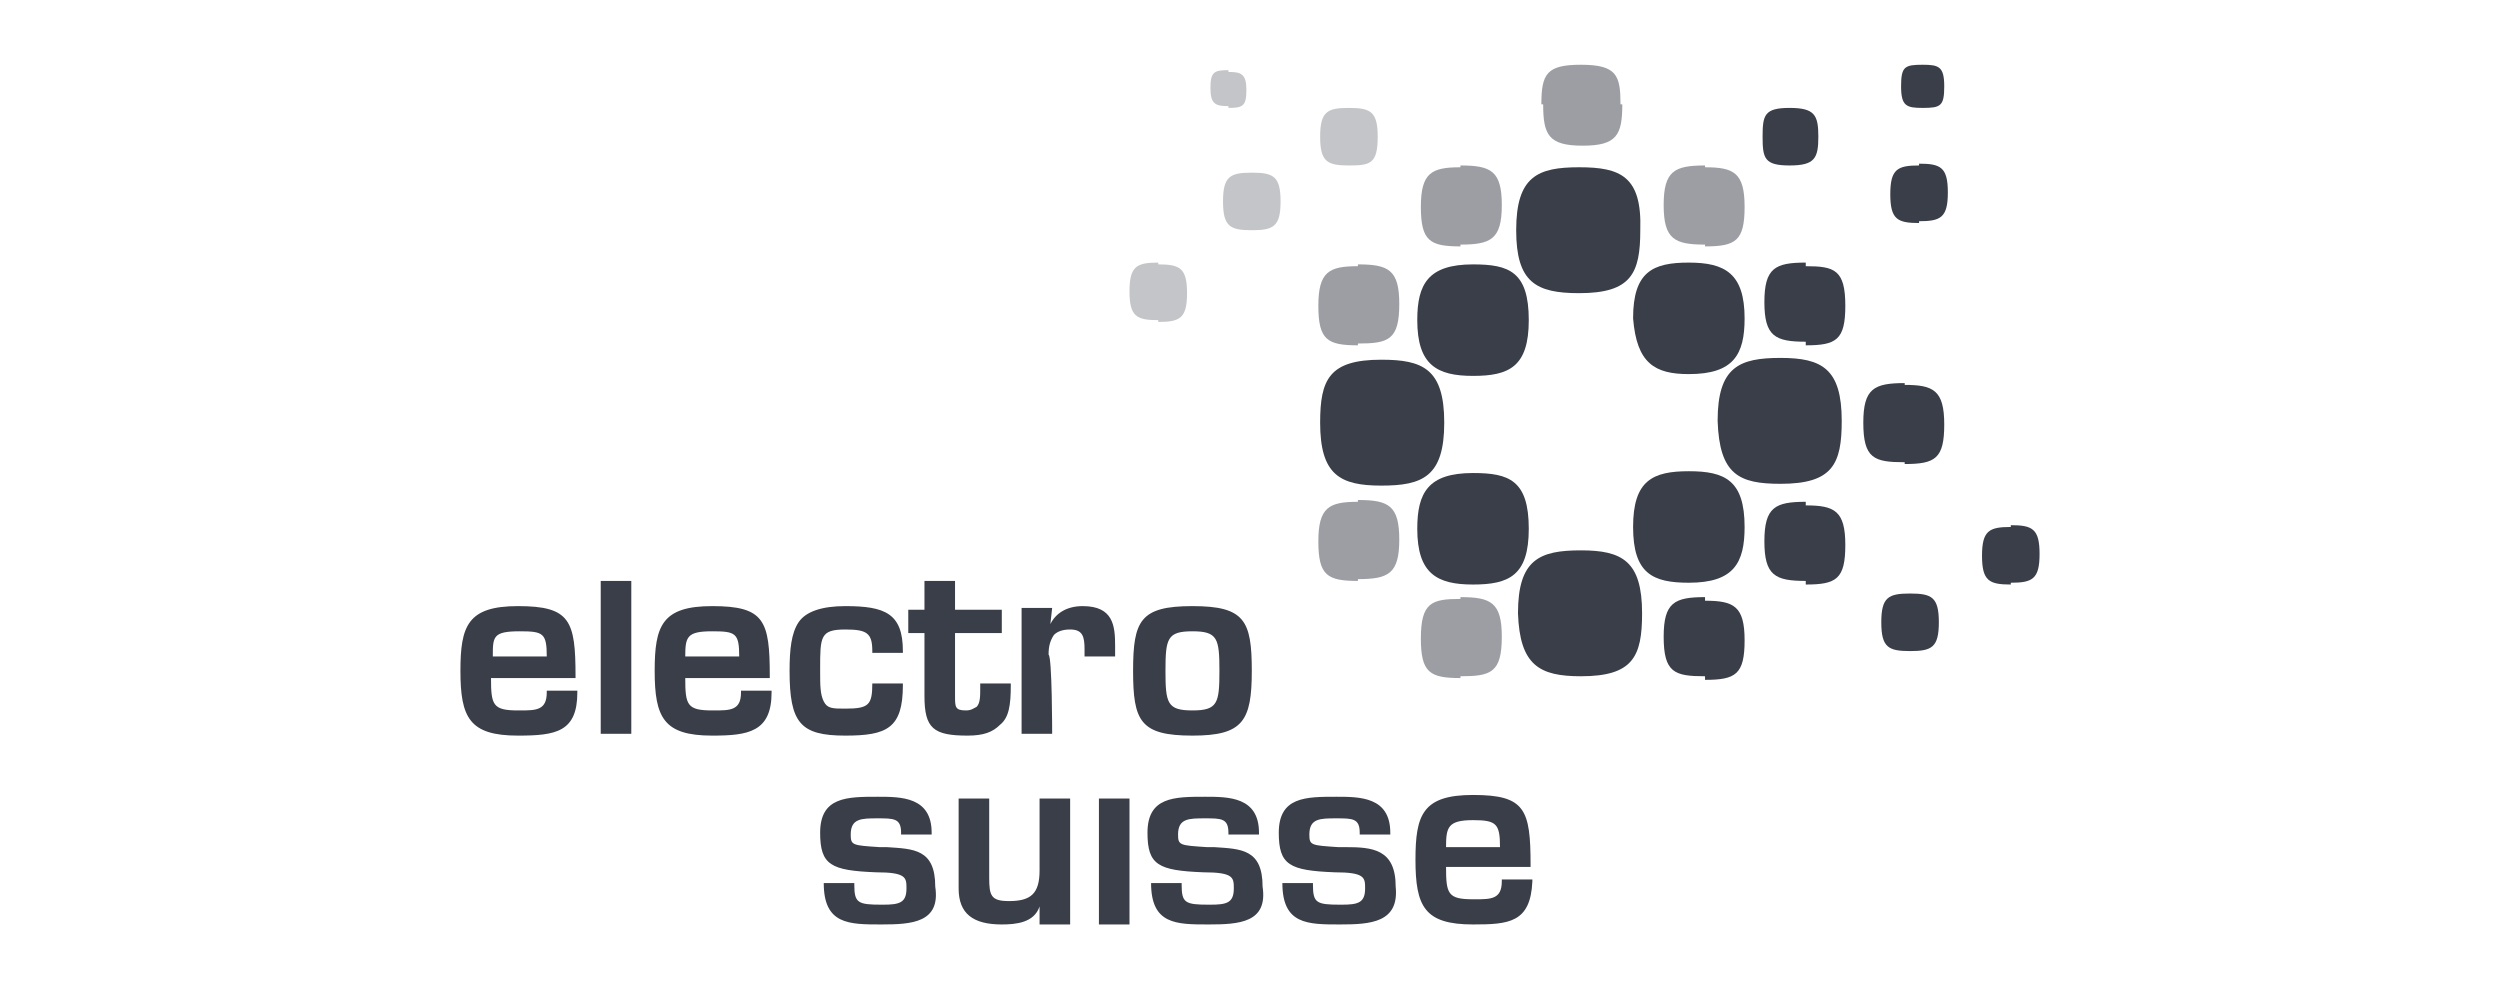 <?xml version="1.0" encoding="UTF-8"?>
<!-- Generator: Adobe Illustrator 27.4.0, SVG Export Plug-In . SVG Version: 6.00 Build 0)  -->
<svg xmlns="http://www.w3.org/2000/svg" xmlns:xlink="http://www.w3.org/1999/xlink" version="1.1" id="Layer_1" x="0px" y="0px" viewBox="0 0 139 55" style="enable-background:new 0 0 139 55;" xml:space="preserve">
<style type="text/css">
	.st0{fill:#3A3E48;}
	.st1{opacity:0.5;fill:#3A3E48;enable-background:new    ;}
	.st2{opacity:0.3;fill:#3A3E48;enable-background:new    ;}
</style>
<g>
	<path class="st0" d="M80.4,47.1h3c0-1.3-0.2-1.5-1.5-1.5C80.5,45.6,80.4,46,80.4,47.1 M62.8,51.4h-1.7v-7h1.7V51.4z M49,51.4   c-1.8,0-3.2,0-3.2-2.3l0,0h1.7v0.1c0,1,0.2,1.1,1.5,1.1h0.1c0.9,0,1.3-0.1,1.3-0.9c0-0.6,0-0.9-1.7-0.9c-2.5-0.1-3.1-0.4-3.1-2.2   c0-2,1.5-2,3.2-2c1.3,0,3,0,3,2v0.1h-1.7v-0.1c0-0.8-0.4-0.8-1.3-0.8c-0.9,0-1.5,0-1.5,0.9c0,0.6,0.1,0.6,1.6,0.7   c0.1,0,0.3,0,0.4,0c1.5,0.1,2.7,0.1,2.7,2.2C52.3,51.3,50.7,51.4,49,51.4 M55.7,51.4c-1.6,0-2.4-0.6-2.4-2v-5h1.7v4.4   c0,1,0.1,1.3,1.1,1.3c1.2,0,1.7-0.4,1.7-1.7v-4h1.7v7h-1.7v-1C57.5,51.3,56.5,51.4,55.7,51.4 M67.2,51.4c-1.8,0-3.2,0-3.2-2.3l0,0   h1.7v0.1c0,1,0.2,1.1,1.5,1.1h0.1c0.9,0,1.3-0.1,1.3-0.9c0-0.6,0-0.9-1.7-0.9c-2.5-0.1-3.1-0.4-3.1-2.2c0-2,1.5-2,3.2-2   c1.3,0,3,0,3,2v0.1h-1.7v-0.1c0-0.8-0.4-0.8-1.3-0.8s-1.5,0-1.5,0.9c0,0.6,0.1,0.6,1.6,0.7c0.1,0,0.3,0,0.4,0   c1.5,0.1,2.7,0.1,2.7,2.2C70.5,51.3,68.9,51.4,67.2,51.4 M74.5,51.4c-1.8,0-3.2,0-3.2-2.3l0,0h1.7v0.1c0,1,0.2,1.1,1.5,1.1h0.1   c0.9,0,1.3-0.1,1.3-0.9c0-0.6,0-0.9-1.7-0.9c-2.5-0.1-3.1-0.4-3.1-2.2c0-2,1.5-2,3.2-2c1.3,0,3,0,3,2v0.1h-1.7v-0.1   c0-0.8-0.4-0.8-1.3-0.8s-1.5,0-1.5,0.9c0,0.6,0.1,0.6,1.6,0.7c0.1,0,0.3,0,0.4,0c1.5,0,2.8,0.1,2.8,2.2   C77.8,51.3,76.2,51.4,74.5,51.4 M81.9,51.4c-2.7,0-3.2-1-3.2-3.6c0-2.5,0.4-3.6,3.2-3.6c2.9,0,3.2,0.8,3.2,3.9v0.1h-4.7   c0,1.5,0.1,1.8,1.5,1.8h0.1c0.9,0,1.5,0,1.5-1v-0.1h1.7v0.1C85.1,51.3,83.9,51.4,81.9,51.4"></path>
	<path class="st0" d="M27.4,36.5h3c0-1.3-0.2-1.4-1.5-1.4C27.4,35.1,27.4,35.4,27.4,36.5 M38.1,36.5h3c0-1.3-0.2-1.4-1.5-1.4   C38.2,35.1,38.1,35.4,38.1,36.5 M66.3,35.1c-1.4,0-1.5,0.4-1.5,2.2s0.1,2.2,1.5,2.2s1.5-0.4,1.5-2.2S67.7,35.1,66.3,35.1    M35.1,40.8h-1.7v-8.5h1.7V40.8z M58.5,40.8h-1.7v-7h1.7l-0.1,0.9c0.3-0.6,0.9-1,1.8-1c1.7,0,1.8,1.1,1.8,2.2v0.6h-1.7v-0.4   c0-0.7-0.1-1.1-0.8-1.1c-0.4,0-0.7,0.1-0.9,0.3c-0.2,0.3-0.3,0.6-0.3,1.1C58.5,36.5,58.5,40.8,58.5,40.8z M28.8,40.9   c-2.7,0-3.2-1-3.2-3.6c0-2.5,0.4-3.6,3.2-3.6c2.9,0,3.2,0.8,3.2,3.9v0.1h-4.7c0,1.5,0.1,1.8,1.5,1.8h0.1c0.9,0,1.5,0,1.5-1v-0.1   h1.7v0.1C32.1,40.7,30.9,40.9,28.8,40.9 M39.6,40.9c-2.7,0-3.2-1-3.2-3.6c0-2.5,0.4-3.6,3.2-3.6c2.9,0,3.2,0.8,3.2,3.9v0.1h-4.7   c0,1.5,0.1,1.8,1.5,1.8h0.1c0.9,0,1.5,0,1.5-1v-0.1h1.7v0.1C42.9,40.7,41.6,40.9,39.6,40.9 M47,40.9c-2.5,0-3.1-0.7-3.1-3.6   c0-1.2,0.1-2.1,0.5-2.7c0.4-0.6,1.3-0.9,2.6-0.9c2.2,0,3.2,0.4,3.2,2.5v0.1h-1.7v-0.1c0-1-0.3-1.2-1.5-1.2c-1.4,0-1.4,0.4-1.4,2.2   v0.1c0,0.8,0,1.3,0.2,1.7s0.5,0.4,1.2,0.4c1.3,0,1.5-0.2,1.5-1.4V38h1.7v0.1C50.2,40.5,49.3,40.9,47,40.9 M53.8,40.9   c-1.9,0-2.4-0.4-2.4-2.2v-3.5h-0.9v-1.3h0.9v-1.6h1.7v1.6h2.6v1.3h-2.6v3.5c0,0.6,0,0.8,0.6,0.8c0.3,0,0.4-0.1,0.6-0.2   c0.2-0.2,0.2-0.6,0.2-1c0-0.1,0-0.1,0-0.2V38h1.7v0.1c0,1.1-0.1,1.8-0.6,2.2C55.2,40.7,54.7,40.9,53.8,40.9 M66.3,40.9   c-2.9,0-3.3-0.8-3.3-3.6c0-2.8,0.4-3.6,3.3-3.6s3.3,0.8,3.3,3.6C69.6,40.1,69.1,40.9,66.3,40.9"></path>
	<path class="st0" d="M87.8,9.3c-2.3,0-3.5,0.5-3.5,3.5c0,2.9,1.1,3.5,3.5,3.5c2.9,0,3.4-1.1,3.4-3.5C91.3,9.8,90.1,9.3,87.8,9.3"></path>
	<path class="st0" d="M87.9,37.6c2.9,0,3.4-1.1,3.4-3.5c0-2.9-1.1-3.5-3.4-3.5c-2.3,0-3.5,0.5-3.5,3.5C84.5,37,85.6,37.6,87.9,37.6"></path>
	<path class="st0" d="M81.9,26.3c-2.5,0-3.1,1.1-3.1,3.1c0,2.5,1.1,3.1,3.1,3.1c2,0,3.1-0.5,3.1-3.1C85,26.7,83.9,26.3,81.9,26.3"></path>
	<path class="st0" d="M81.9,14.7c-2.5,0-3.1,1.1-3.1,3.1c0,2.5,1.1,3.1,3.1,3.1c2,0,3.1-0.5,3.1-3.1C85,15.1,83.9,14.7,81.9,14.7"></path>
	<path class="st1" d="M75.5,14.7c1.7,0,2.3,0.3,2.3,2.2c0,2-0.6,2.2-2.3,2.2 M75.5,19.2c-1.7,0-2.2-0.3-2.2-2.2s0.6-2.2,2.2-2.2"></path>
	<path class="st2" d="M69.6,9.6c1.2,0,1.6,0.2,1.6,1.6s-0.4,1.6-1.6,1.6 M69.6,12.8c-1.2,0-1.6-0.2-1.6-1.6s0.4-1.6,1.6-1.6"></path>
	<path class="st2" d="M64.4,14.7c1.2,0,1.6,0.2,1.6,1.6s-0.4,1.6-1.6,1.6 M64.4,17.8c-1.2,0-1.6-0.2-1.6-1.6s0.4-1.6,1.6-1.6"></path>
	<path class="st1" d="M81.2,9.2c1.7,0,2.3,0.3,2.3,2.2s-0.6,2.2-2.3,2.2 M81.2,13.7c-1.7,0-2.2-0.3-2.2-2.2s0.6-2.2,2.2-2.2"></path>
	<path class="st1" d="M81.2,33.2c1.7,0,2.3,0.3,2.3,2.2c0,2-0.6,2.2-2.3,2.2 M81.2,37.7c-1.7,0-2.2-0.3-2.2-2.2c0-2,0.6-2.2,2.2-2.2   "></path>
	<path class="st1" d="M75.5,27.8c1.7,0,2.3,0.3,2.3,2.2s-0.6,2.2-2.3,2.2 M75.5,32.3c-1.7,0-2.2-0.3-2.2-2.2s0.6-2.2,2.2-2.2"></path>
	<path class="st0" d="M76.8,20c-2.9,0-3.4,1.1-3.4,3.5c0,2.9,1.1,3.5,3.4,3.5s3.5-0.5,3.5-3.5S79.1,20,76.8,20"></path>
	<path class="st1" d="M90.2,5.8c0,1.7-0.3,2.3-2.2,2.3s-2.2-0.6-2.2-2.3 M85.7,5.8c0-1.7,0.3-2.2,2.2-2.2c2,0,2.2,0.6,2.2,2.2"></path>
	<path class="st2" d="M75,6c1.2,0,1.6,0.2,1.6,1.6c0,1.5-0.4,1.6-1.6,1.6 M75,9.2c-1.2,0-1.6-0.2-1.6-1.6C73.4,6.2,73.8,6,75,6"></path>
	<path class="st2" d="M68.3,3.9c-0.8,0-1,0.1-1,1s0.3,1,1,1 M68.3,6c0.8,0,1-0.1,1-1s-0.3-1-1-1"></path>
	<path class="st0" d="M93.9,20.8c2.5,0,3.1-1.1,3.1-3.1c0-2.5-1.1-3.1-3.1-3.1s-3.1,0.5-3.1,3.1C91,20.2,92,20.8,93.9,20.8"></path>
	<path class="st1" d="M94.8,9.2c-1.7,0-2.3,0.3-2.3,2.2s0.6,2.2,2.3,2.2 M94.8,13.7c1.7,0,2.2-0.3,2.2-2.2s-0.6-2.2-2.2-2.2"></path>
	<path class="st0" d="M101.1,7.6c0,1.2-0.2,1.6-1.6,1.6S98,8.8,98,7.6 M98,7.6C98,6.4,98.1,6,99.5,6s1.6,0.4,1.6,1.6"></path>
	<path class="st0" d="M106.9,3.6c-1,0-1.2,0.1-1.2,1.2S106,6,106.9,6 M106.9,6c1,0,1.2-0.1,1.2-1.2s-0.3-1.2-1.2-1.2"></path>
	<path class="st0" d="M93.9,26.2c-2,0-3.1,0.5-3.1,3.1s1.1,3.1,3.1,3.1c2.5,0,3.1-1.1,3.1-3.1C97,26.7,95.9,26.2,93.9,26.2"></path>
	<path class="st0" d="M100.4,14.6c-1.7,0-2.3,0.3-2.3,2.2s0.6,2.2,2.3,2.2 M100.4,19.2c1.7,0,2.2-0.3,2.2-2.2c0-2-0.6-2.2-2.2-2.2"></path>
	<path class="st0" d="M106.7,9.2c-1.2,0-1.6,0.2-1.6,1.6s0.4,1.6,1.6,1.6 M106.7,12.3c1.2,0,1.6-0.2,1.6-1.6s-0.4-1.6-1.6-1.6"></path>
	<path class="st0" d="M99,26.9c2.9,0,3.4-1.1,3.4-3.5c0-2.9-1.1-3.5-3.4-3.5c-2.3,0-3.5,0.5-3.5,3.5C95.6,26.4,96.7,26.9,99,26.9"></path>
	<g>
		<path class="st0" d="M105.9,21.3c-1.7,0-2.3,0.3-2.3,2.2c0,2,0.6,2.2,2.3,2.2 M105.9,25.8c1.7,0,2.2-0.3,2.2-2.2s-0.6-2.2-2.2-2.2    "></path>
		<path class="st0" d="M106.2,33c-1.2,0-1.6,0.2-1.6,1.6c0,1.4,0.4,1.6,1.6,1.6 M106.2,36.2c1.2,0,1.6-0.2,1.6-1.6    c0-1.4-0.4-1.6-1.6-1.6"></path>
		<path class="st0" d="M94.8,33.2c-1.7,0-2.3,0.3-2.3,2.2c0,2,0.6,2.2,2.3,2.2 M94.8,37.8c1.7,0,2.2-0.3,2.2-2.2s-0.6-2.2-2.2-2.2"></path>
		<path class="st0" d="M100.4,27.9c-1.7,0-2.3,0.3-2.3,2.2s0.6,2.2,2.3,2.2 M100.4,32.5c1.7,0,2.2-0.3,2.2-2.2s-0.6-2.2-2.2-2.2"></path>
		<path class="st0" d="M111.8,29.3c-1.2,0-1.6,0.2-1.6,1.6c0,1.4,0.4,1.6,1.6,1.6 M111.8,32.4c1.2,0,1.6-0.2,1.6-1.6    c0-1.4-0.4-1.6-1.6-1.6"></path>
	</g>
</g>
</svg>
